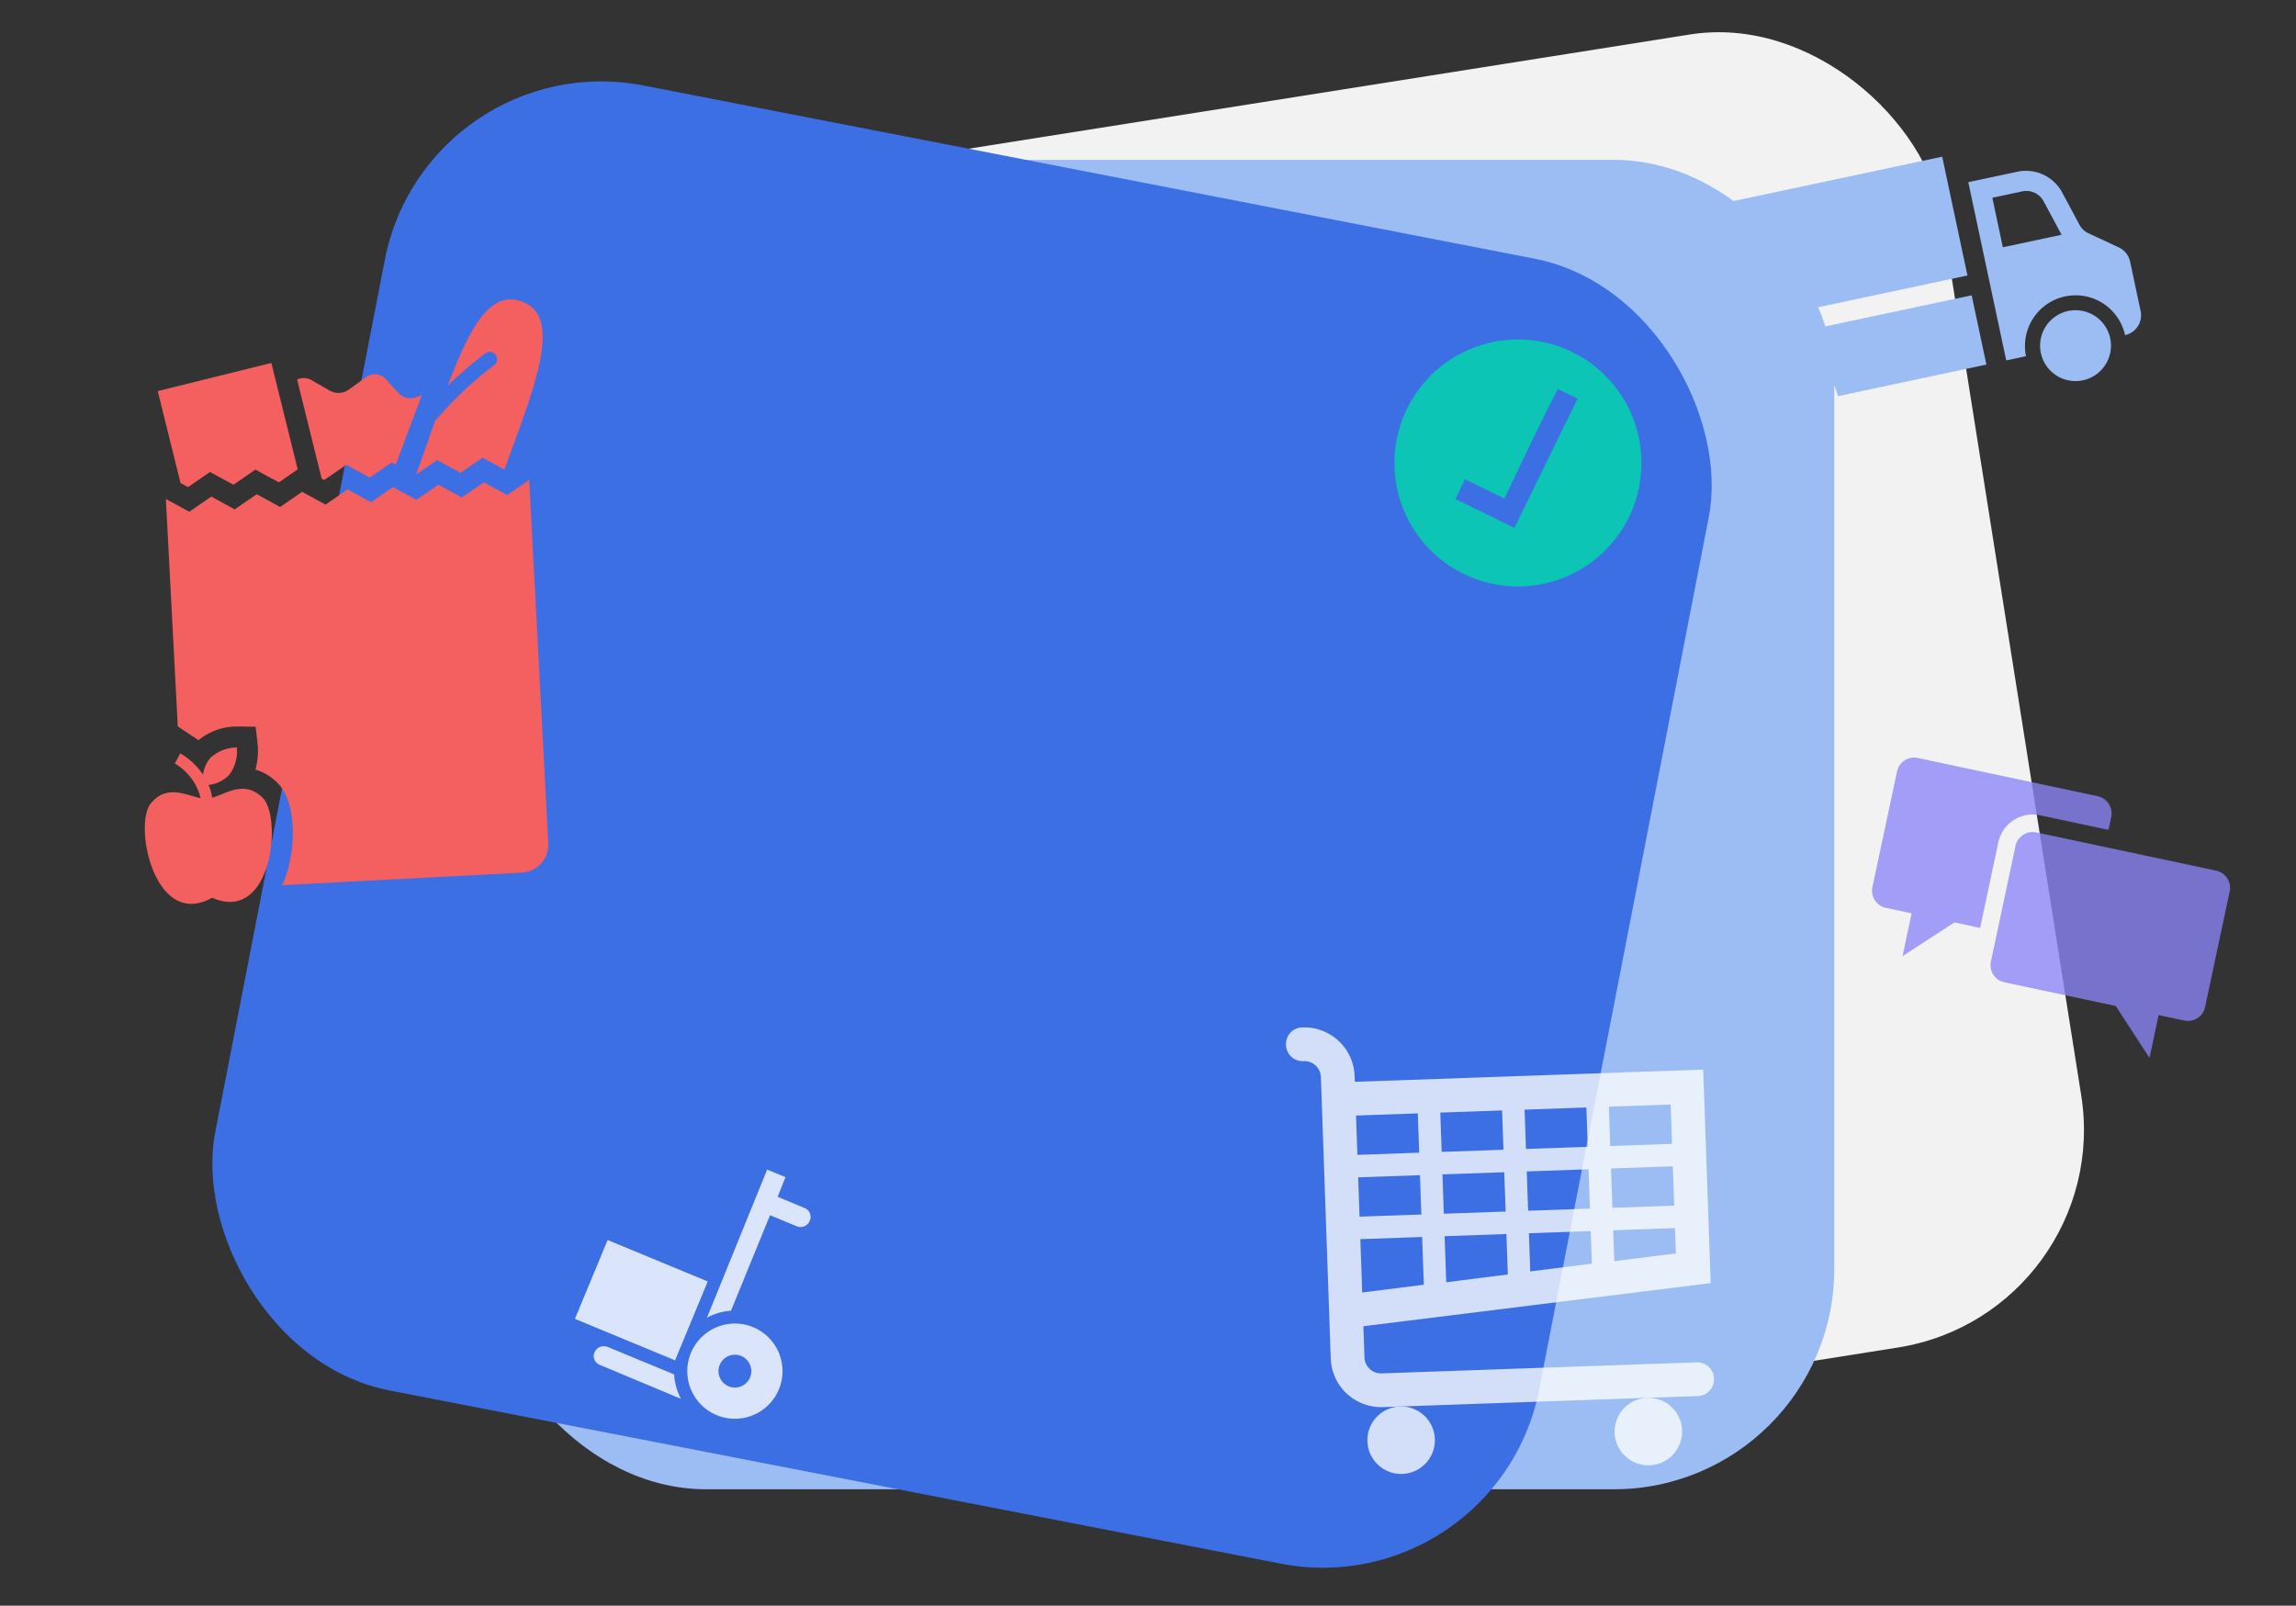 <svg xmlns="http://www.w3.org/2000/svg" xmlns:xlink="http://www.w3.org/1999/xlink" width="1322.721" height="925.209" viewBox="0 0 1322.721 925.209">
  <rect x="0" y="0" width="1322.721" height="925.209" fill="#333333" stroke="none"/>
  <defs>
    <clipPath id="clip-path">
      <rect id="Rectangle_262" data-name="Rectangle 262" width="310.959" height="310.959" fill="#fff"/>
    </clipPath>
    <clipPath id="clip-path-2">
      <rect id="Rectangle_263" data-name="Rectangle 263" width="387" height="387" fill="#f45f5f"/>
    </clipPath>
    <clipPath id="clip-path-3">
      <rect id="Rectangle_264" data-name="Rectangle 264" width="280" height="280" fill="#9bbdf4"/>
    </clipPath>
    <clipPath id="clip-path-4">
      <rect id="Rectangle_266" data-name="Rectangle 266" width="242.294" height="242.294" fill="#8b85f9"/>
    </clipPath>
    <clipPath id="clip-path-5">
      <rect id="Rectangle_267" data-name="Rectangle 267" width="179.826" height="179.826" fill="#00dba8"/>
    </clipPath>
    <clipPath id="clip-path-6">
      <rect id="Rectangle_268" data-name="Rectangle 268" width="182" height="182" fill="#fff"/>
    </clipPath>
  </defs>
  <g id="Group_45" data-name="Group 45" transform="translate(-292.276 -16911.883)">
    <rect id="Rectangle_260" data-name="Rectangle 260" width="777" height="766" rx="127" transform="translate(623.869 17033.432) rotate(-9)" fill="#f2f2f2"/>
    <rect id="Rectangle_2" data-name="Rectangle 2" width="777" height="766" rx="127" transform="translate(572 17004)" fill="#9bbdf4"/>
    <rect id="Rectangle_261" data-name="Rectangle 261" width="777" height="766" rx="127" transform="translate(538.218 16936.906) rotate(11)" fill="#3d6fe4"/>
    <g id="cart" transform="matrix(0.999, -0.035, 0.035, 0.999, 1006, 17479.23)" opacity="0.77" clip-path="url(#clip-path)">
      <path id="Path_526" data-name="Path 526" d="M82.529,82.529H46.885V59.846H82.529Zm48.606-22.683V82.529H95.491V59.846Zm48.606,0V82.529H144.1V59.846Zm48.606,0V82.529H192.7V59.846Zm0,58.327H192.7V95.491h35.644Zm0,27.543-35.644,3.24V131.135h35.644ZM82.529,131.135v27.543l-35.644,3.24V131.135Zm0-12.962H46.885V95.491H82.529Zm48.606,0H95.491V95.491h35.644Zm12.962,0V95.491h35.644v22.683Zm-12.962,36.292-35.644,3.24V131.135h35.644ZM144.1,131.135h35.644v18.794L144.1,153.17Zm103.693,32.4V40.4H46.885v-3.24A29.042,29.042,0,0,0,17.721,8,9.548,9.548,0,0,0,8,17.721a9.548,9.548,0,0,0,9.721,9.721,9.548,9.548,0,0,1,9.721,9.721v162.02a29.042,29.042,0,0,0,29.164,29.164H238.068a9.721,9.721,0,1,0,0-19.442H56.606a9.548,9.548,0,0,1-9.721-9.721V181.361Z" transform="translate(17.923 17.923)" fill="#fff"/>
      <path id="Path_527" data-name="Path 527" d="M58.885,95.442A19.442,19.442,0,1,1,39.442,76,19.442,19.442,0,0,1,58.885,95.442Z" transform="translate(44.808 170.27)" fill="#fff"/>
      <path id="Path_528" data-name="Path 528" d="M102.885,95.442A19.442,19.442,0,1,1,83.442,76,19.442,19.442,0,0,1,102.885,95.442Z" transform="translate(143.385 170.27)" fill="#fff"/>
    </g>
    <g id="food" transform="translate(292.276 17071.184) rotate(-3)" clip-path="url(#clip-path-2)">
      <path id="Path_529" data-name="Path 529" d="M21.653,27.14l10.332,53.6,4.193,2.58,6.76-4.16,6.341-3.9,6.337,3.9,6.764,4.16,6.76-4.16,6.341-3.9,6.337,3.9,6.764,4.16,6.76-4.16L99.827,76.4,87.87,14.373Z" transform="translate(65.636 43.568)" fill="#f45f5f"/>
      <path id="Path_530" data-name="Path 530" d="M99.775,28.559l-7.413-9.09a8.666,8.666,0,0,0-10.243-1.751,7.549,7.549,0,0,0-.677.388L70.835,24.94a10.106,10.106,0,0,1-10.536,0L49.694,18.107a9.036,9.036,0,0,0-8.066-.664L52.753,75.154l1.484.913L61,71.9,67.339,68l6.339,3.9,6.763,4.162L87.2,71.9,93.542,68,95.8,69.392,112.919,30.17l-3.125.958A9.606,9.606,0,0,1,99.775,28.559Z" transform="translate(126.185 50.817)" fill="#f45f5f"/>
      <path id="Path_531" data-name="Path 531" d="M70.443,74.793c-3.4,8.251-6.929,16.923-10.665,25.817-.633,1.506-1.259,2.984-1.887,4.463l6.218-3.826,6.339-3.9,6.339,3.9,6.763,4.162,6.763-4.162,6.339-3.9,6.338,3.9,5.877,3.617c21.05-49.058,38.162-86.5,14.979-96.253-17.863-7.526-30.73,13.564-44.984,46.217A232.289,232.289,0,0,1,101.4,37.372a4.249,4.249,0,0,1,4.771,7.032A216.841,216.841,0,0,0,70.443,74.793Z" transform="translate(175.482 21.475)" fill="#f45f5f"/>
      <path id="Path_532" data-name="Path 532" d="M20.793,98.636C10,110.548,19.235,171.56,53.173,154.749c33.827,16.923,42.951-44.089,32.158-56C75.317,87.836,64.523,95.3,56.289,97.188a31.733,31.733,0,0,0-1.669-7.459,19.5,19.5,0,0,0,12.129-5.122,22.811,22.811,0,0,0,5.23-15.587A22.646,22.646,0,0,0,56.4,74.253,18.65,18.65,0,0,0,51.727,83.6,41.2,41.2,0,0,0,39.264,70.69l-3.45,5.678a31.909,31.909,0,0,1,13.8,20.709C41.49,95.073,30.585,87.836,20.793,98.636Z" transform="translate(50.07 209.142)" fill="#f45f5f"/>
      <path id="Path_533" data-name="Path 533" d="M87.514,41.06,74.412,33l-13.1,8.063L48.209,33l-13.1,8.063L22.006,33v131.22l7.658,5.749q1.976,1.327,3.818,2.817a34.971,34.971,0,0,1,21.147-6.754h0c.889,0,1.392.034,1.392.034l10.79.718.606,10.671a38.9,38.9,0,0,1-2.063,13.959,29.792,29.792,0,0,1,12.3,8.333c10.406,11.485,9.049,38.026,1.253,55.61-.532,1.2-1.136,2.281-1.721,3.394H215.506a16.125,16.125,0,0,0,16.125-16.124h0V33l-13.1,8.063L205.428,33l-13.1,8.063L179.225,33l-13.1,8.063L153.022,33l-13.1,8.063L126.819,33l-13.1,8.063L100.615,33Z" transform="translate(66.705 100.024)" fill="#f45f5f"/>
    </g>
    <g id="truck" transform="matrix(0.978, -0.208, 0.208, 0.978, 1225.452, 16970.098)" clip-path="url(#clip-path-3)">
      <path id="Path_534" data-name="Path 534" d="M53.833,79.417A20.417,20.417,0,1,1,33.417,59,20.417,20.417,0,0,1,53.833,79.417Z" transform="translate(24.917 113.083)" fill="#9bbdf4"/>
      <path id="Path_535" data-name="Path 535" d="M111.833,79.417A20.417,20.417,0,1,1,91.417,59,20.417,20.417,0,0,1,111.833,79.417Z" transform="translate(136.083 113.083)" fill="#9bbdf4"/>
      <path id="Path_536" data-name="Path 536" d="M4,24H167.333V94H4Z" transform="translate(7.667 46)" fill="#9bbdf4"/>
      <path id="Path_537" data-name="Path 537" d="M75.667,41.667h17.5a11.3,11.3,0,0,1,11.083,8.458l5.833,20.125c0,.292.292.292.292.583H75.667ZM93.167,30H64V135H75.667A29.167,29.167,0,0,1,134,135a11.7,11.7,0,0,0,11.667-11.667V94.167A11.742,11.742,0,0,0,141,84.833L125.542,73.167a10.951,10.951,0,0,1-4.083-6.125l-5.833-20.125A23.718,23.718,0,0,0,93.167,30Z" transform="translate(122.667 57.5)" fill="#9bbdf4"/>
      <path id="Path_538" data-name="Path 538" d="M167.333,92.833h-87.5a29.167,29.167,0,0,0-58.333,0H4V52H167.333Z" transform="translate(7.667 99.667)" fill="#9bbdf4"/>
    </g>
    <g id="chat" transform="matrix(0.978, 0.208, -0.208, 0.978, 1377.998, 17292.965)" opacity="0.77" clip-path="url(#clip-path-4)">
      <path id="Path_543" data-name="Path 543" d="M93.792,37.663h40.373v-7.57A10.123,10.123,0,0,0,124.072,20H18.093A10.123,10.123,0,0,0,8,30.093V98.222a10.123,10.123,0,0,0,10.093,10.093h15.14v25.233l25.233-25.233h15.14V57.849A20.246,20.246,0,0,1,93.792,37.663Z" transform="translate(12.186 30.466)" fill="#8b85f9"/>
      <path id="Path_544" data-name="Path 544" d="M154.072,31H48.093A10.123,10.123,0,0,0,38,41.093v68.129a10.123,10.123,0,0,0,10.093,10.093H113.7l25.233,25.233V119.315h15.14a10.123,10.123,0,0,0,10.093-10.093V41.093A10.123,10.123,0,0,0,154.072,31Z" transform="translate(57.885 47.222)" fill="#8b85f9"/>
    </g>
    <g id="check" transform="translate(1052.524 17122.936) rotate(-19)" opacity="0.8" clip-path="url(#clip-path-5)">
      <path id="Path_545" data-name="Path 545" d="M81.142,10a71.142,71.142,0,1,0,71.142,71.142v-.006A71.112,71.112,0,0,0,81.2,10ZM98.375,84.54q-15.547,15.519-31.282,31.314Q53.722,102.419,40.287,89.048l8.956-8.956,17.85,17.85q13-13.185,25.85-26.185c8.562-8.665,13.3-13.316,22.18-21.9.249-.249.517-.5.807-.749a4.588,4.588,0,0,0,.749-.809l9.081,8.956c-10.548,10.49-17.022,16.934-27.388,27.279Z" transform="translate(8.732 8.732)" fill="#00dba8"/>
    </g>
    <g id="trolley" transform="translate(608 17561)" opacity="0.81" clip-path="url(#clip-path-6)">
      <path id="Path_546" data-name="Path 546" d="M52.23,96.889a9.459,9.459,0,1,0-9.459-9.459A9.486,9.486,0,0,0,52.23,96.889ZM52.23,60A27.43,27.43,0,1,1,24.8,87.43,27.45,27.45,0,0,1,52.23,60Z" transform="translate(55.423 53.505)" fill="#fff"/>
      <path id="Path_547" data-name="Path 547" d="M105.252,103.895l18.823-45.443L66.4,34.561,47.575,80Z" transform="translate(-32.076 30.82)" fill="#fff"/>
      <path id="Path_548" data-name="Path 548" d="M30.054,94.446a34.33,34.33,0,0,0-13.81,3.973l34.43-84.751c0-.189.189-.378.189-.568l10.594,4.351c0,.189-.189.378-.189.568L56.917,28.8l15.512,6.432a5.557,5.557,0,0,1,3.027,7.378,5.7,5.7,0,0,1-5.3,3.594,6.8,6.8,0,0,1-2.081-.378L52.565,39.4Z" transform="translate(75.33 11.682)" fill="#fff"/>
      <path id="Path_549" data-name="Path 549" d="M61.475,66.9a9.5,9.5,0,0,1,2.27.378l38.4,15.891a34.133,34.133,0,0,0,3.784,13.81v.189l-46.159-19.3a5.682,5.682,0,0,1-3.973-5.3A5.819,5.819,0,0,1,61.475,66.9Z" transform="translate(-29.492 59.659)" fill="#fff"/>
    </g>
  </g>
</svg>
